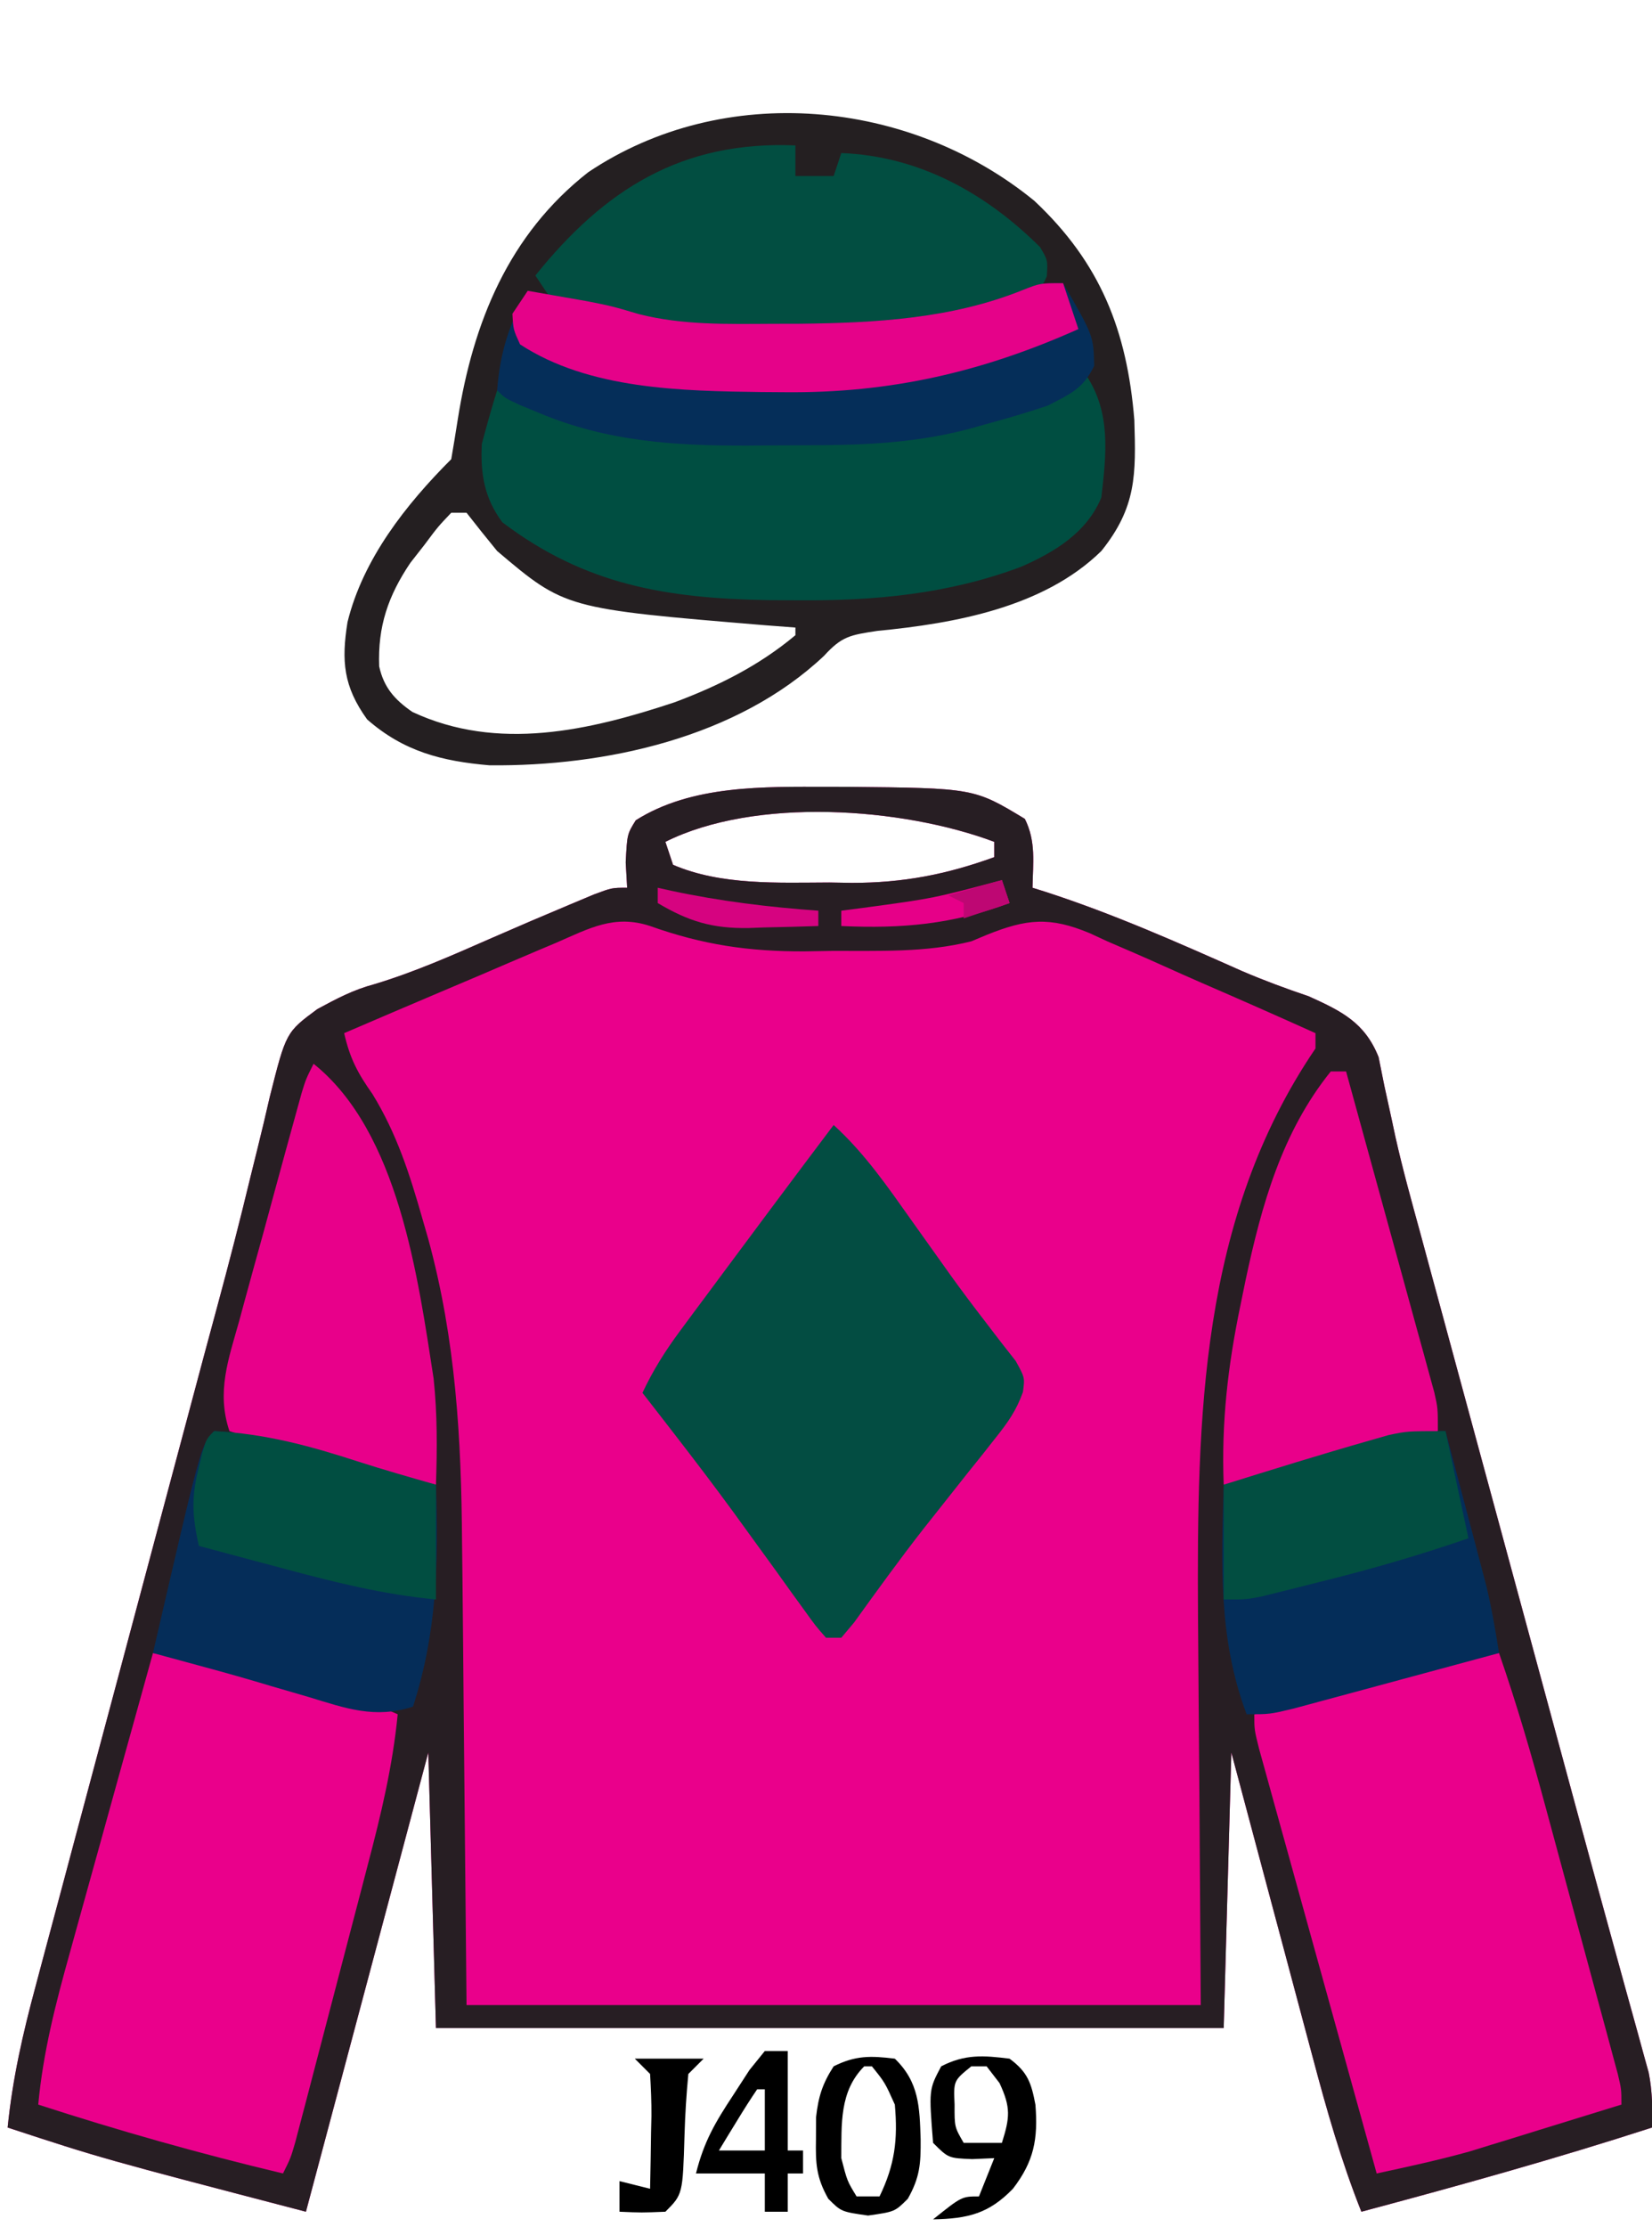 <?xml version="1.0" encoding="UTF-8"?>
<svg version="1.1" xmlns="http://www.w3.org/2000/svg" width="216" height="291">
<path d="M0 0 C0.828 0.001 1.657 0.002 2.51 0.002 C19.094 0.167 19.094 0.167 25.75 4.188 C27.228 7.144 26.81 9.93 26.75 13.188 C27.281 13.355 27.813 13.522 28.361 13.694 C37.232 16.559 45.677 20.311 54.188 24.091 C57.036 25.31 59.914 26.375 62.849 27.363 C67.151 29.307 70.191 30.791 72 35.311 C72.25 36.555 72.499 37.799 72.757 39.081 C73.071 40.53 73.388 41.978 73.708 43.426 C73.873 44.199 74.038 44.972 74.208 45.768 C75.16 50.017 76.329 54.206 77.48 58.404 C77.983 60.259 78.485 62.115 78.988 63.97 C79.519 65.925 80.051 67.881 80.582 69.836 C81.143 71.903 81.703 73.97 82.263 76.038 C83.731 81.45 85.2 86.861 86.669 92.273 C88.143 97.701 89.615 103.13 91.088 108.559 C91.375 109.616 91.661 110.673 91.957 111.762 C93.369 116.967 94.78 122.171 96.189 127.377 C96.726 129.358 97.263 131.338 97.799 133.319 C98.056 134.266 98.313 135.214 98.577 136.189 C99.903 141.08 101.237 145.968 102.585 150.852 C103.109 152.754 103.631 154.656 104.153 156.558 C104.741 158.7 105.334 160.841 105.933 162.98 C106.304 164.337 106.304 164.337 106.682 165.721 C106.892 166.475 107.101 167.228 107.317 168.005 C107.801 170.444 107.825 172.707 107.75 175.188 C95.189 179.255 82.505 182.782 69.75 186.188 C67.121 179.584 65.216 172.897 63.395 166.031 C62.935 164.317 62.935 164.317 62.466 162.568 C61.494 158.942 60.528 155.315 59.562 151.688 C58.902 149.219 58.241 146.75 57.58 144.281 C55.965 138.251 54.358 132.219 52.75 126.188 C52.42 138.067 52.09 149.947 51.75 162.188 C17.76 162.188 -16.23 162.188 -51.25 162.188 C-51.58 150.308 -51.91 138.428 -52.25 126.188 C-57.53 145.988 -62.81 165.787 -68.25 186.188 C-94.946 179.223 -94.946 179.223 -107.25 175.188 C-106.615 168.816 -105.254 162.861 -103.585 156.686 C-103.178 155.152 -103.178 155.152 -102.762 153.587 C-101.865 150.216 -100.96 146.846 -100.055 143.477 C-99.422 141.107 -98.79 138.737 -98.159 136.366 C-96.493 130.118 -94.82 123.872 -93.146 117.625 C-91.468 111.361 -89.797 105.094 -88.125 98.828 C-86.231 91.734 -84.337 84.64 -82.439 77.547 C-82.149 76.461 -81.859 75.376 -81.56 74.258 C-80.986 72.118 -80.408 69.979 -79.828 67.84 C-78.307 62.228 -76.857 56.608 -75.497 50.954 C-75.203 49.768 -74.908 48.581 -74.605 47.359 C-74.042 45.09 -73.5 42.816 -72.982 40.537 C-70.847 32.07 -70.847 32.07 -66.762 29.048 C-64.212 27.669 -62.061 26.525 -59.285 25.785 C-53.98 24.185 -49.008 21.972 -43.939 19.748 C-40.494 18.24 -37.04 16.763 -33.57 15.312 C-32.593 14.903 -31.616 14.493 -30.61 14.07 C-28.25 13.188 -28.25 13.188 -26.25 13.188 C-26.312 12.094 -26.374 11.001 -26.438 9.875 C-26.25 6.188 -26.25 6.188 -25.125 4.375 C-17.808 -0.259 -8.388 -0.009 0 0 Z M-21.25 7.188 C-20.92 8.178 -20.59 9.168 -20.25 10.188 C-13.992 12.893 -6.492 12.522 0.188 12.5 C1.16 12.516 2.133 12.532 3.135 12.549 C9.815 12.553 15.473 11.462 21.75 9.188 C21.75 8.527 21.75 7.867 21.75 7.188 C9.717 2.675 -9.493 1.309 -21.25 7.188 Z " fill="#EA008B" transform="translate(108.25,102.812)"/>
<path d="M0 0 C0.828 0.001 1.657 0.002 2.51 0.002 C19.094 0.167 19.094 0.167 25.75 4.188 C27.228 7.144 26.81 9.93 26.75 13.188 C27.281 13.355 27.813 13.522 28.361 13.694 C37.232 16.559 45.677 20.311 54.188 24.091 C57.036 25.31 59.914 26.375 62.849 27.363 C67.151 29.307 70.191 30.791 72 35.311 C72.25 36.555 72.499 37.799 72.757 39.081 C73.071 40.53 73.388 41.978 73.708 43.426 C73.873 44.199 74.038 44.972 74.208 45.768 C75.16 50.017 76.329 54.206 77.48 58.404 C77.983 60.259 78.485 62.115 78.988 63.97 C79.519 65.925 80.051 67.881 80.582 69.836 C81.143 71.903 81.703 73.97 82.263 76.038 C83.731 81.45 85.2 86.861 86.669 92.273 C88.143 97.701 89.615 103.13 91.088 108.559 C91.375 109.616 91.661 110.673 91.957 111.762 C93.369 116.967 94.78 122.171 96.189 127.377 C96.726 129.358 97.263 131.338 97.799 133.319 C98.056 134.266 98.313 135.214 98.577 136.189 C99.903 141.08 101.237 145.968 102.585 150.852 C103.109 152.754 103.631 154.656 104.153 156.558 C104.741 158.7 105.334 160.841 105.933 162.98 C106.304 164.337 106.304 164.337 106.682 165.721 C106.892 166.475 107.101 167.228 107.317 168.005 C107.801 170.444 107.825 172.707 107.75 175.188 C95.189 179.255 82.505 182.782 69.75 186.188 C67.121 179.584 65.216 172.897 63.395 166.031 C62.935 164.317 62.935 164.317 62.466 162.568 C61.494 158.942 60.528 155.315 59.562 151.688 C58.902 149.219 58.241 146.75 57.58 144.281 C55.965 138.251 54.358 132.219 52.75 126.188 C52.42 138.067 52.09 149.947 51.75 162.188 C17.76 162.188 -16.23 162.188 -51.25 162.188 C-51.58 150.308 -51.91 138.428 -52.25 126.188 C-57.53 145.988 -62.81 165.787 -68.25 186.188 C-94.946 179.223 -94.946 179.223 -107.25 175.188 C-106.615 168.816 -105.254 162.861 -103.585 156.686 C-103.178 155.152 -103.178 155.152 -102.762 153.587 C-101.865 150.216 -100.96 146.846 -100.055 143.477 C-99.422 141.107 -98.79 138.737 -98.159 136.366 C-96.493 130.118 -94.82 123.872 -93.146 117.625 C-91.468 111.361 -89.797 105.094 -88.125 98.828 C-86.231 91.734 -84.337 84.64 -82.439 77.547 C-82.149 76.461 -81.859 75.376 -81.56 74.258 C-80.986 72.118 -80.408 69.979 -79.828 67.84 C-78.307 62.228 -76.857 56.608 -75.497 50.954 C-75.203 49.768 -74.908 48.581 -74.605 47.359 C-74.042 45.09 -73.5 42.816 -72.982 40.537 C-70.847 32.07 -70.847 32.07 -66.762 29.048 C-64.212 27.669 -62.061 26.525 -59.285 25.785 C-53.98 24.185 -49.008 21.972 -43.939 19.748 C-40.494 18.24 -37.04 16.763 -33.57 15.312 C-32.593 14.903 -31.616 14.493 -30.61 14.07 C-28.25 13.188 -28.25 13.188 -26.25 13.188 C-26.312 12.094 -26.374 11.001 -26.438 9.875 C-26.25 6.188 -26.25 6.188 -25.125 4.375 C-17.808 -0.259 -8.388 -0.009 0 0 Z M-21.25 7.188 C-20.92 8.178 -20.59 9.168 -20.25 10.188 C-13.992 12.893 -6.492 12.522 0.188 12.5 C1.16 12.516 2.133 12.532 3.135 12.549 C9.815 12.553 15.473 11.462 21.75 9.188 C21.75 8.527 21.75 7.867 21.75 7.188 C9.717 2.675 -9.493 1.309 -21.25 7.188 Z M-35.516 20.371 C-36.309 20.705 -37.102 21.04 -37.92 21.384 C-40.451 22.454 -42.976 23.539 -45.5 24.625 C-47.216 25.353 -48.932 26.08 -50.648 26.807 C-54.854 28.588 -59.054 30.384 -63.25 32.188 C-62.517 35.437 -61.493 37.404 -59.562 40.125 C-56.359 45.327 -54.663 50.668 -53 56.5 C-52.754 57.353 -52.508 58.205 -52.255 59.084 C-48.651 72.272 -47.928 85.161 -47.836 98.738 C-47.819 100.294 -47.801 101.849 -47.782 103.405 C-47.72 109.103 -47.673 114.802 -47.625 120.5 C-47.439 139.65 -47.439 139.65 -47.25 159.188 C-15.57 159.188 16.11 159.188 48.75 159.188 C48.592 133.805 48.592 133.805 48.39 108.423 C48.251 82.497 48.618 56.44 63.75 34.188 C63.75 33.528 63.75 32.867 63.75 32.188 C58.804 29.959 53.842 27.77 48.864 25.614 C47.174 24.876 45.49 24.128 43.81 23.37 C41.386 22.277 38.948 21.224 36.504 20.176 C35.763 19.832 35.022 19.489 34.258 19.135 C29.013 16.945 26.004 17.235 20.755 19.349 C20.093 19.626 19.432 19.902 18.75 20.188 C12.77 21.69 6.693 21.411 0.562 21.438 C-0.619 21.458 -1.8 21.479 -3.018 21.5 C-10.35 21.533 -16.363 20.64 -23.25 18.188 C-27.921 16.646 -31.197 18.494 -35.516 20.371 Z " fill="#271E23" transform="translate(108.25,102.812)"/>
<path d="M0 0 C8.624 8.101 12.114 16.926 13.066 28.641 C13.283 35.766 13.35 40.018 8.75 45.75 C1.217 53.119 -10.385 55.204 -20.543 56.188 C-24.109 56.729 -25.173 56.89 -27.5 59.438 C-38.858 70.153 -56.11 73.901 -71.25 73.75 C-77.459 73.218 -82.463 71.953 -87.25 67.75 C-90.356 63.441 -90.626 60.109 -89.812 55.035 C-87.782 46.788 -82.181 39.681 -76.25 33.75 C-75.956 32.029 -75.666 30.308 -75.401 28.582 C-73.394 15.88 -68.747 4.401 -58.344 -3.742 C-40.596 -15.645 -16.301 -13.337 0 0 Z M-76.25 40.75 C-78 42.591 -78 42.591 -79.75 44.938 C-80.358 45.715 -80.967 46.492 -81.594 47.293 C-84.509 51.617 -85.868 55.622 -85.672 60.82 C-85.066 63.592 -83.637 65.185 -81.332 66.777 C-70.162 71.996 -58.158 69.207 -47 65.5 C-41.231 63.332 -35.999 60.72 -31.25 56.75 C-31.25 56.42 -31.25 56.09 -31.25 55.75 C-32.543 55.652 -33.836 55.554 -35.168 55.453 C-61.352 53.279 -61.352 53.279 -70.25 45.75 C-71.602 44.098 -72.94 42.435 -74.25 40.75 C-74.91 40.75 -75.57 40.75 -76.25 40.75 Z " fill="#241F21" transform="translate(135.25,26.25)"/>
<path d="M0 0 C4.017 0.541 7.949 1.142 11.883 2.121 C12.74 2.334 13.597 2.548 14.48 2.768 C15.79 3.099 15.79 3.099 17.125 3.438 C18.446 3.763 18.446 3.763 19.793 4.096 C23.992 5.15 28.032 6.23 32 8 C31.343 14.75 29.822 21.098 28.094 27.648 C27.809 28.742 27.524 29.836 27.231 30.963 C26.631 33.261 26.029 35.559 25.425 37.856 C24.498 41.383 23.578 44.912 22.66 48.441 C22.076 50.677 21.491 52.913 20.906 55.148 C20.492 56.736 20.492 56.736 20.07 58.355 C19.813 59.33 19.556 60.305 19.291 61.31 C19.065 62.17 18.84 63.029 18.607 63.915 C18 66 18 66 17 68 C6.182 65.425 -4.422 62.432 -15 59 C-14.36 52.113 -12.704 45.713 -10.84 39.062 C-10.531 37.942 -10.221 36.821 -9.902 35.667 C-8.919 32.11 -7.929 28.555 -6.938 25 C-6.267 22.58 -5.597 20.159 -4.928 17.738 C-3.291 11.824 -1.648 5.911 0 0 Z " fill="#EA008B" transform="translate(20,216)"/>
<path d="M0 0 C2.328 6.699 4.291 13.462 6.137 20.309 C6.563 21.88 6.563 21.88 6.998 23.484 C7.594 25.681 8.188 27.879 8.781 30.077 C9.692 33.453 10.608 36.827 11.525 40.201 C12.104 42.341 12.683 44.481 13.262 46.621 C13.537 47.632 13.812 48.644 14.095 49.686 C14.345 50.618 14.596 51.549 14.854 52.51 C15.076 53.331 15.298 54.152 15.527 54.998 C16 57 16 57 16 59 C12.356 60.131 8.709 61.254 5.062 62.375 C4.041 62.692 3.019 63.009 1.967 63.336 C0.958 63.645 -0.051 63.955 -1.09 64.273 C-2.465 64.698 -2.465 64.698 -3.867 65.13 C-7.879 66.244 -11.929 67.129 -16 68 C-18.089 60.473 -20.176 52.945 -22.258 45.417 C-23.226 41.921 -24.194 38.426 -25.164 34.931 C-26.1 31.56 -27.033 28.188 -27.965 24.816 C-28.495 22.9 -29.028 20.985 -29.561 19.07 C-29.881 17.909 -30.201 16.748 -30.531 15.551 C-30.815 14.525 -31.1 13.499 -31.393 12.442 C-32 10 -32 10 -32 8 C-25.181 5.87 -18.35 3.778 -11.5 1.75 C-10.376 1.415 -9.252 1.08 -8.094 0.734 C-5.252 0.06 -2.902 -0.152 0 0 Z " fill="#EA008B" transform="translate(196,216)"/>
<path d="M0 0 C4.074 3.708 7.079 8.094 10.25 12.562 C11.403 14.181 12.557 15.8 13.711 17.418 C14.27 18.202 14.829 18.986 15.405 19.794 C16.796 21.718 18.214 23.61 19.664 25.488 C20.394 26.441 21.123 27.394 21.875 28.375 C22.512 29.187 23.149 29.999 23.805 30.836 C25 33 25 33 24.752 34.891 C23.887 37.316 22.761 38.895 21.156 40.906 C20.282 42.014 20.282 42.014 19.39 43.145 C18.766 43.922 18.142 44.699 17.5 45.5 C16.223 47.111 14.947 48.723 13.672 50.336 C13.046 51.126 12.42 51.916 11.775 52.729 C8.636 56.745 5.652 60.873 2.672 65.008 C1.844 65.994 1.844 65.994 1 67 C0.34 67 -0.32 67 -1 67 C-2.354 65.462 -2.354 65.462 -3.906 63.301 C-4.481 62.509 -5.056 61.717 -5.648 60.902 C-6.259 60.047 -6.87 59.193 -7.5 58.312 C-8.762 56.572 -10.025 54.833 -11.289 53.094 C-12.227 51.8 -12.227 51.8 -13.185 50.48 C-15.695 47.05 -18.272 43.673 -20.875 40.312 C-21.677 39.277 -22.479 38.242 -23.305 37.176 C-23.864 36.458 -24.424 35.74 -25 35 C-23.614 32.042 -22.005 29.496 -20.059 26.875 C-19.479 26.091 -18.899 25.307 -18.301 24.499 C-17.686 23.675 -17.071 22.85 -16.438 22 C-15.812 21.157 -15.187 20.313 -14.542 19.444 C-12.699 16.96 -10.851 14.479 -9 12 C-8.493 11.32 -7.985 10.64 -7.462 9.94 C-4.983 6.621 -2.495 3.307 0 0 Z " fill="#034D42" transform="translate(109,147)"/>
<path d="M0 0 C3.265 4.897 2.669 10.282 2 16 C0.117 20.59 -4.091 23.134 -8.495 25.061 C-18.052 28.645 -27.685 29.525 -37.812 29.438 C-39.032 29.431 -40.252 29.425 -41.508 29.419 C-54.826 29.189 -65.477 27.449 -76.312 19.25 C-78.689 16.081 -79.198 12.872 -79 9 C-78.381 6.654 -77.721 4.317 -77 2 C-76.071 2.349 -75.141 2.699 -74.184 3.059 C-72.329 3.741 -72.329 3.741 -70.438 4.438 C-69.219 4.89 -68.001 5.342 -66.746 5.809 C-58.789 8.339 -50.724 8.218 -42.459 8.24 C-40.335 8.25 -38.212 8.281 -36.088 8.312 C-25.375 8.396 -15.871 6.649 -5.812 2.875 C-4.911 2.542 -4.01 2.21 -3.082 1.867 C-1.048 1.175 -1.048 1.175 0 0 Z " fill="#004E41" transform="translate(142,49)"/>
<path d="M0 0 C0 1.32 0 2.64 0 4 C1.65 4 3.3 4 5 4 C5.33 3.01 5.66 2.02 6 1 C16.15 1.39 24.856 6.207 31.988 13.289 C33 15 33 15 32.871 17.109 C32 19 32 19 28.75 20.625 C18.759 23.899 8.12 24.389 -2.312 24.375 C-3.482 24.374 -4.652 24.373 -5.857 24.372 C-14.857 24.25 -23.628 23.561 -32 20 C-32.66 19.01 -33.32 18.02 -34 17 C-24.913 5.697 -14.809 -0.617 0 0 Z " fill="#024E41" transform="translate(104,19)"/>
<path d="M0 0 C3.975 6.875 3.975 6.875 4.062 10.812 C2.603 13.818 0.954 14.461 -2 16 C-4.312 16.776 -6.648 17.481 -9 18.125 C-10.196 18.458 -11.393 18.79 -12.625 19.133 C-19.978 21.022 -26.943 21.186 -34.5 21.185 C-36.663 21.187 -38.827 21.206 -40.99 21.225 C-50.61 21.265 -59.588 20.726 -68.562 16.938 C-69.389 16.596 -70.215 16.254 -71.066 15.902 C-73 15 -73 15 -74 14 C-73.609 9.017 -72.44 5.35 -70 1 C-68.333 1.288 -66.666 1.581 -65 1.875 C-64.072 2.037 -63.144 2.2 -62.188 2.367 C-59 3 -59 3 -55.438 4.051 C-49.698 5.505 -43.887 5.34 -38 5.312 C-36.806 5.31 -35.611 5.307 -34.38 5.304 C-24.496 5.188 -14.547 4.645 -5.273 0.898 C-3 0 -3 0 0 0 Z " fill="#052E59" transform="translate(139,37)"/>
<path d="M0 0 C6.64 0.332 12.479 1.916 18.789 3.965 C22.175 5.056 25.575 6.038 29 7 C29.325 17.152 29.168 26.213 26 36 C21.022 37.626 17.191 36.214 12.375 34.75 C10.771 34.282 9.167 33.815 7.562 33.348 C6.785 33.117 6.008 32.886 5.207 32.649 C2.274 31.787 -0.673 30.983 -3.625 30.188 C-4.484 29.954 -5.342 29.721 -6.227 29.48 C-6.812 29.322 -7.397 29.163 -8 29 C-1.694 1.694 -1.694 1.694 0 0 Z " fill="#052D59" transform="translate(28,187)"/>
<path d="M0 0 C0.984 3.707 1.961 7.416 2.938 11.125 C3.354 12.695 3.354 12.695 3.779 14.297 C4.047 15.315 4.314 16.334 4.59 17.383 C4.836 18.315 5.082 19.247 5.336 20.208 C6.03 23.124 6.54 26.038 7 29 C2.784 30.144 -1.434 31.283 -5.653 32.418 C-7.088 32.805 -8.522 33.193 -9.956 33.582 C-12.018 34.142 -14.081 34.696 -16.145 35.25 C-17.386 35.585 -18.627 35.92 -19.906 36.266 C-23 37 -23 37 -26 37 C-29.73 27.119 -29.29 17.379 -29 7 C-22.685 5.022 -16.364 3.065 -10 1.25 C-9.154 1.008 -8.309 0.765 -7.438 0.516 C-4.887 -0.024 -2.599 -0.036 0 0 Z " fill="#042D59" transform="translate(189,187)"/>
<path d="M0 0 C11.109 8.887 13.639 27.847 15.695 41.125 C16.186 45.755 16.165 50.351 16 55 C6.791 53.177 -2.073 50.921 -11 48 C-12.718 42.88 -11.129 38.613 -9.727 33.613 C-9.483 32.715 -9.24 31.817 -8.99 30.891 C-8.212 28.029 -7.418 25.171 -6.625 22.312 C-6.098 20.377 -5.572 18.442 -5.047 16.506 C-4.083 12.973 -3.119 9.44 -2.139 5.911 C-1.943 5.203 -1.747 4.494 -1.545 3.763 C-1 2 -1 2 0 0 Z " fill="#E8008A" transform="translate(41,139)"/>
<path d="M0 0 C0.66 0 1.32 0 2 0 C3.714 6.21 5.423 12.421 7.127 18.634 C7.708 20.748 8.29 22.862 8.873 24.975 C9.711 28.01 10.543 31.046 11.375 34.082 C11.637 35.029 11.9 35.976 12.17 36.952 C12.531 38.273 12.531 38.273 12.898 39.62 C13.112 40.395 13.325 41.17 13.544 41.969 C14 44 14 44 14 47 C9.709 48.171 5.417 49.336 1.125 50.5 C-0.098 50.834 -1.322 51.168 -2.582 51.512 C-3.749 51.828 -4.915 52.143 -6.117 52.469 C-7.196 52.762 -8.275 53.055 -9.386 53.357 C-12 54 -12 54 -14 54 C-14.316 45.91 -13.46 38.476 -11.812 30.562 C-11.588 29.464 -11.363 28.366 -11.131 27.235 C-9.039 17.448 -6.391 7.934 0 0 Z " fill="#E9008A" transform="translate(174,140)"/>
<path d="M0 0 C0.99 2.97 0.99 2.97 2 6 C-10.541 11.604 -22.584 14.385 -36.375 14.25 C-37.882 14.24 -37.882 14.24 -39.419 14.229 C-49.843 14.085 -61.969 13.905 -71 8 C-71.891 6.055 -71.891 6.055 -72 4 C-71.34 3.01 -70.68 2.02 -70 1 C-68.333 1.288 -66.666 1.581 -65 1.875 C-64.072 2.037 -63.144 2.2 -62.188 2.367 C-59 3 -59 3 -55.438 4.051 C-49.698 5.505 -43.887 5.34 -38 5.312 C-36.806 5.31 -35.611 5.307 -34.38 5.304 C-24.496 5.188 -14.547 4.645 -5.273 0.898 C-3 0 -3 0 0 0 Z " fill="#E50289" transform="translate(139,37)"/>
<path d="M0 0 C6.64 0.332 12.479 1.916 18.789 3.965 C22.169 5.054 25.586 6.025 29 7 C29 11.95 29 16.9 29 22 C22.119 21.347 15.665 19.735 9 17.938 C7.939 17.656 6.878 17.374 5.785 17.084 C3.189 16.394 0.594 15.699 -2 15 C-2.804 11.361 -3.016 8.888 -2.125 5.25 C-1.942 4.471 -1.759 3.693 -1.57 2.891 C-1 1 -1 1 0 0 Z " fill="#014E41" transform="translate(28,187)"/>
<path d="M0 0 C0.99 4.62 1.98 9.24 3 14 C-3.4 16.213 -9.802 18.066 -16.375 19.688 C-17.263 19.912 -18.151 20.137 -19.066 20.369 C-20.345 20.687 -20.345 20.687 -21.648 21.012 C-22.413 21.202 -23.178 21.392 -23.966 21.589 C-26 22 -26 22 -29 22 C-29 17.05 -29 12.1 -29 7 C-22.682 5.03 -16.364 3.065 -10 1.25 C-9.154 1.008 -8.309 0.765 -7.438 0.516 C-5 0 -5 0 0 0 Z " fill="#024E41" transform="translate(189,187)"/>
<path d="M0 0 C3.186 3.08 3.239 6.334 3.375 10.562 C3.401 13.745 3.268 15.526 1.695 18.309 C0 20 0 20 -3.5 20.5 C-7 20 -7 20 -8.699 18.312 C-10.28 15.503 -10.37 13.707 -10.312 10.5 C-10.309 9.562 -10.305 8.623 -10.301 7.656 C-9.994 4.945 -9.469 3.284 -8 1 C-5.139 -0.431 -3.16 -0.387 0 0 Z M-4 1 C-7.257 4.257 -6.965 8.537 -7 13 C-6.227 15.996 -6.227 15.996 -5 18 C-4.01 18 -3.02 18 -2 18 C0.004 13.866 0.408 10.575 0 6 C-1.298 3.11 -1.298 3.11 -3 1 C-3.33 1 -3.66 1 -4 1 Z " fill="#000000" transform="translate(117,269)"/>
<path d="M0 0 C2.373 1.76 2.842 3.162 3.383 6.023 C3.734 10.494 3.204 13.413 0.438 17 C-2.71 20.253 -5.447 20.909 -10 21 C-6.25 18 -6.25 18 -4 18 C-3.34 16.35 -2.68 14.7 -2 13 C-2.949 13.041 -3.897 13.082 -4.875 13.125 C-8 13 -8 13 -10 11 C-10.552 4.04 -10.552 4.04 -8.938 1 C-5.831 -0.603 -3.42 -0.428 0 0 Z M-5 1 C-7.325 2.884 -7.325 2.884 -7.188 6 C-7.201 8.924 -7.201 8.924 -6 11 C-4.35 11 -2.7 11 -1 11 C0.041 7.687 0.186 6.398 -1.312 3.188 C-1.869 2.466 -2.426 1.744 -3 1 C-3.66 1 -4.32 1 -5 1 Z " fill="#000000" transform="translate(132,269)"/>
<path d="M0 0 C0.99 0 1.98 0 3 0 C3 4.29 3 8.58 3 13 C3.66 13 4.32 13 5 13 C5 13.99 5 14.98 5 16 C4.34 16 3.68 16 3 16 C3 17.65 3 19.3 3 21 C2.01 21 1.02 21 0 21 C0 19.35 0 17.7 0 16 C-2.97 16 -5.94 16 -9 16 C-7.953 11.812 -6.487 9.332 -4.125 5.75 C-3.077 4.134 -3.077 4.134 -2.008 2.484 C-1.345 1.665 -0.683 0.845 0 0 Z M-1 5 C-1.891 6.309 -2.739 7.648 -3.562 9 C-4.018 9.742 -4.473 10.485 -4.941 11.25 C-5.465 12.116 -5.465 12.116 -6 13 C-4.02 13 -2.04 13 0 13 C0 10.36 0 7.72 0 5 C-0.33 5 -0.66 5 -1 5 Z " fill="#000000" transform="translate(100,268)"/>
<path d="M0 0 C2.97 0 5.94 0 9 0 C8.34 0.66 7.68 1.32 7 2 C6.745 4.689 6.58 7.306 6.5 10 C6.27 17.73 6.27 17.73 4 20 C0.875 20.125 0.875 20.125 -2 20 C-2 18.68 -2 17.36 -2 16 C-0.68 16.33 0.64 16.66 2 17 C2.054 14.541 2.094 12.084 2.125 9.625 C2.142 8.926 2.159 8.228 2.176 7.508 C2.193 5.671 2.103 3.834 2 2 C1.34 1.34 0.68 0.68 0 0 Z " fill="#000000" transform="translate(83,269)"/>
<path d="M0 0 C0.33 0.99 0.66 1.98 1 3 C-6.465 5.775 -13.067 6.368 -21 6 C-21 5.34 -21 4.68 -21 4 C-20.071 3.879 -19.141 3.758 -18.184 3.633 C-8.964 2.388 -8.964 2.388 0 0 Z " fill="#E60088" transform="translate(131,115)"/>
<path d="M0 0 C0.594 0.133 1.189 0.266 1.801 0.402 C8.185 1.763 14.492 2.53 21 3 C21 3.66 21 4.32 21 5 C18.624 5.082 16.251 5.141 13.875 5.188 C13.21 5.213 12.545 5.238 11.859 5.264 C7.131 5.333 4.049 4.403 0 2 C0 1.34 0 0.68 0 0 Z " fill="#D60380" transform="translate(86,116)"/>
<path d="M0 0 C0.33 0.99 0.66 1.98 1 3 C-0.98 3.66 -2.96 4.32 -5 5 C-5 4.34 -5 3.68 -5 3 C-5.66 2.67 -6.32 2.34 -7 2 C-4.69 1.34 -2.38 0.68 0 0 Z " fill="#BE0773" transform="translate(131,115)"/>
</svg>

